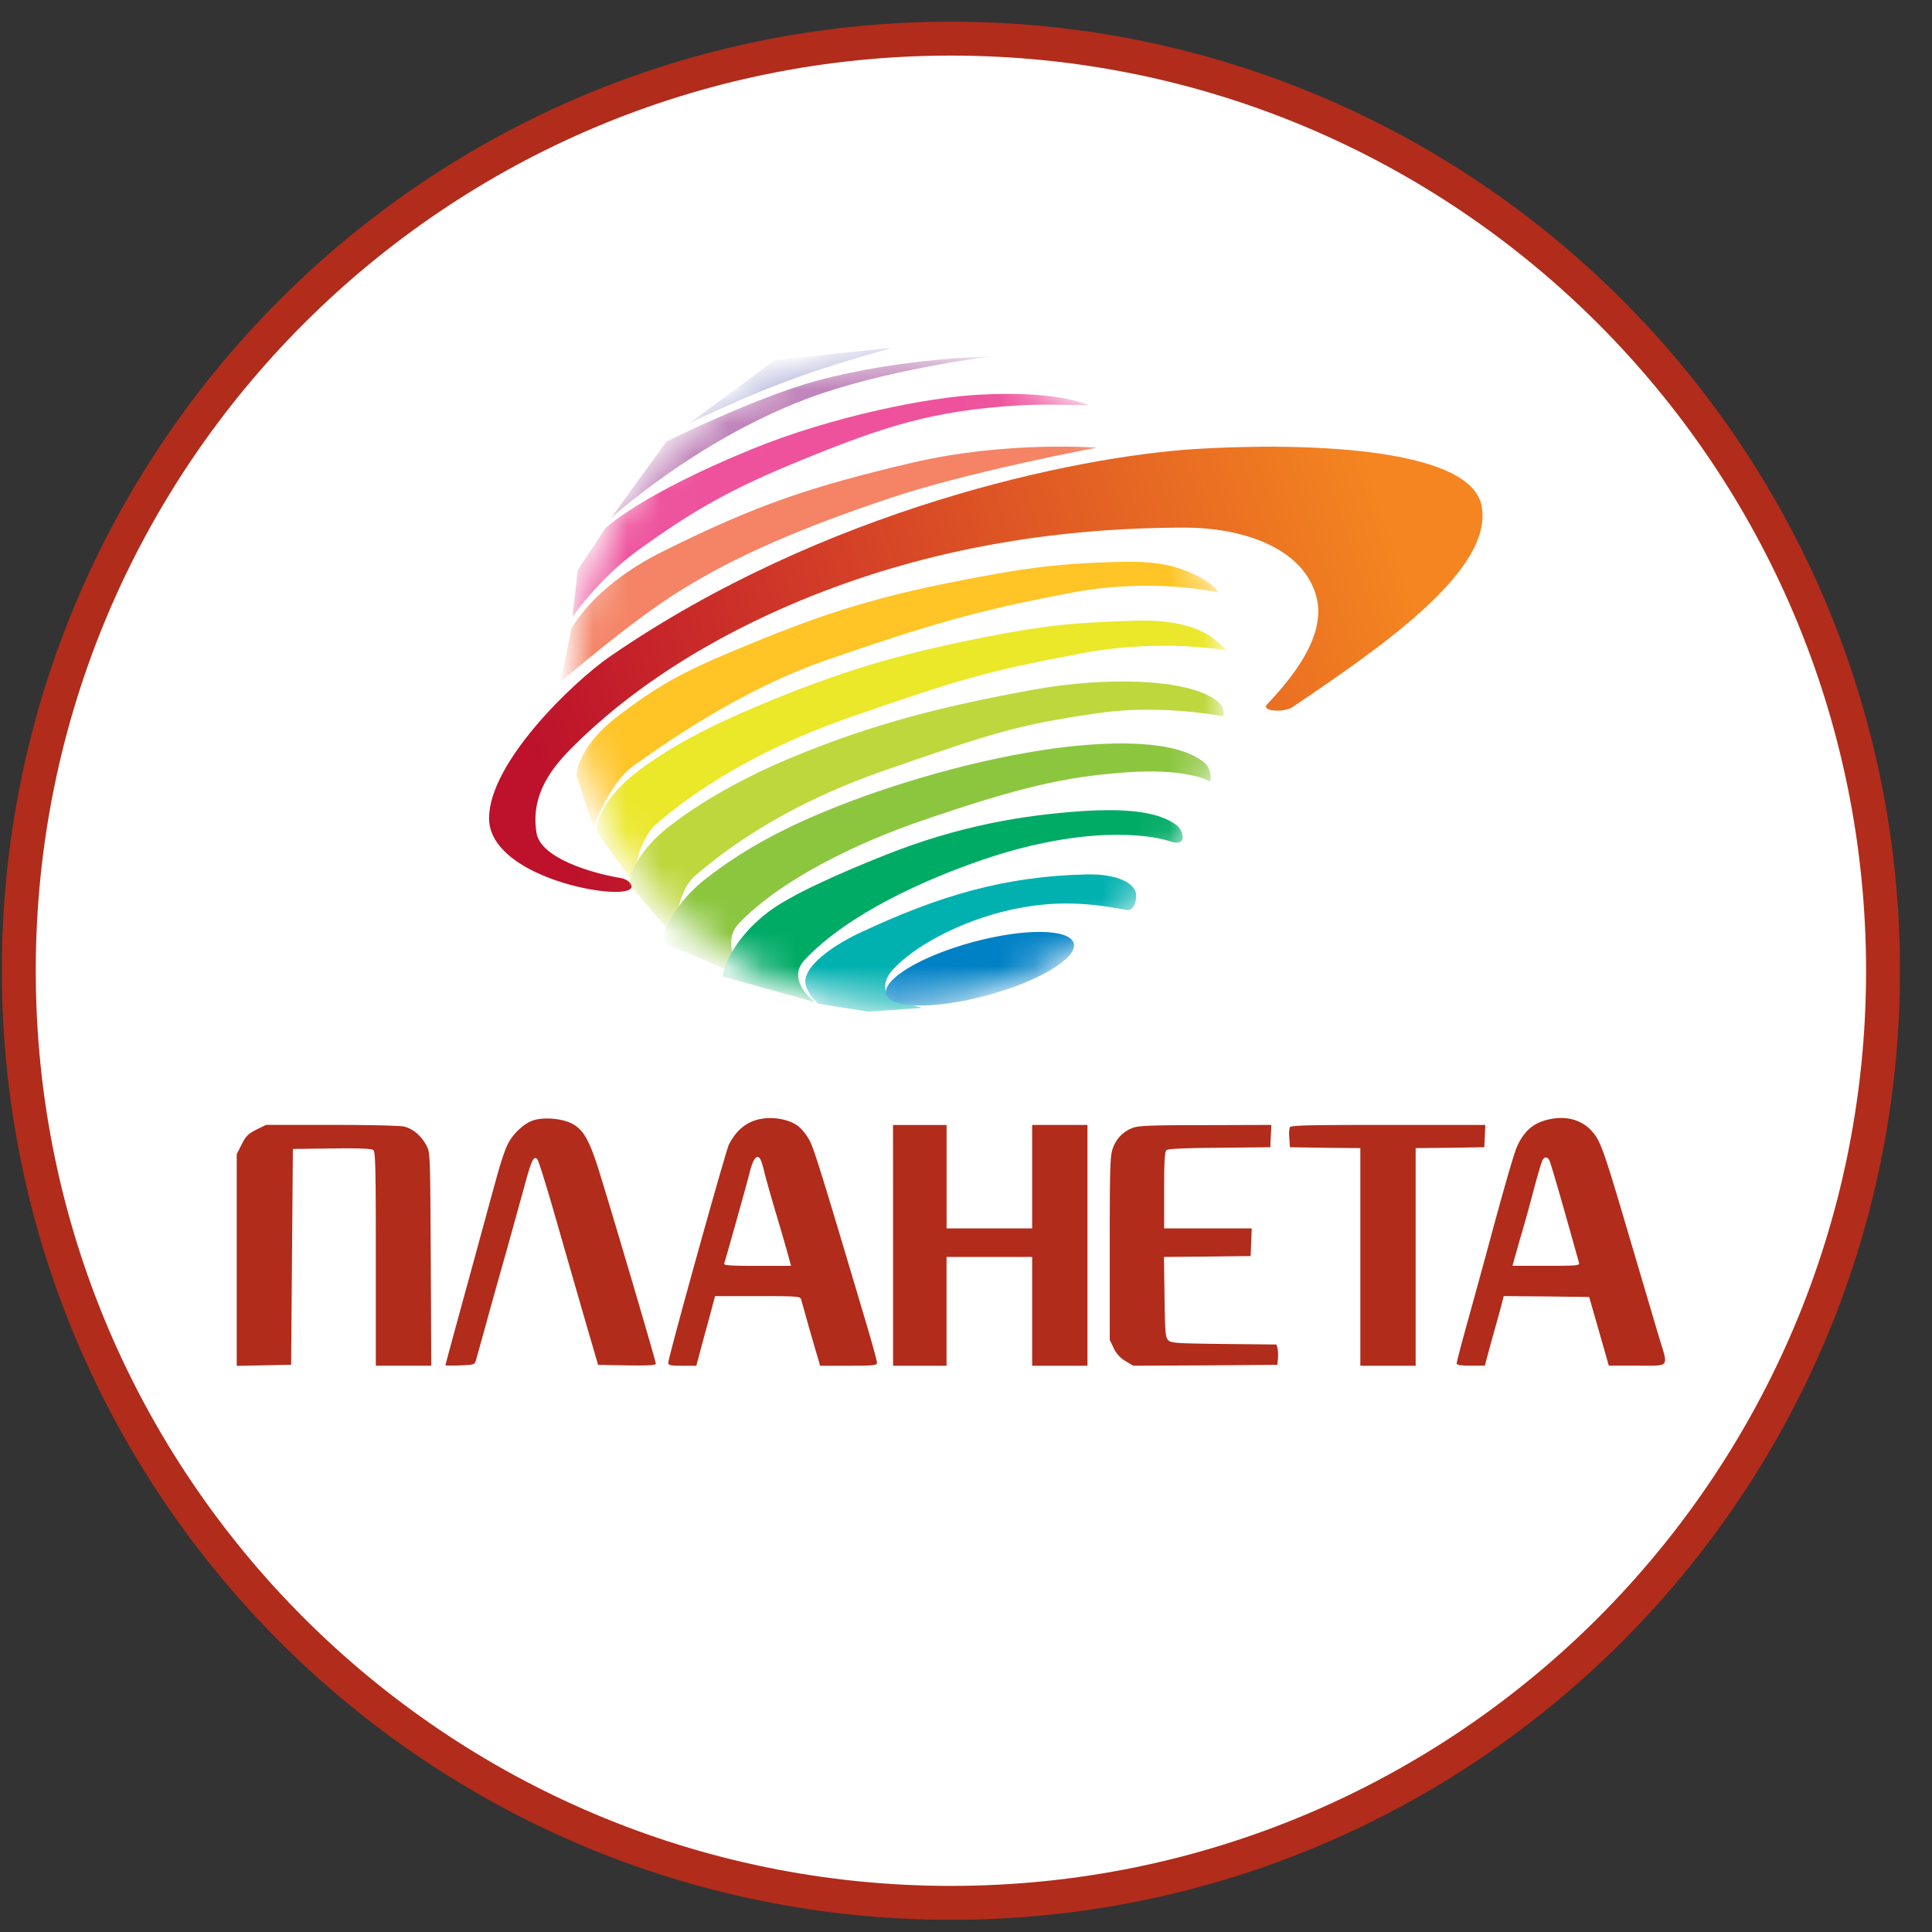 <svg xmlns="http://www.w3.org/2000/svg" width="57" height="57" fill="none" viewBox="0 0 57 57"><rect x="0" y="0" width="57" height="57" fill="#333333" stroke="none"/><g clip-path="url(#a)"><path fill="#fff" stroke="#b12c1b" d="M28.055 1.14c15.187 0 27.5 12.313 27.5 27.5 0 15.188-12.313 27.5-27.5 27.5-15.188 0-27.5-12.312-27.5-27.5 0-15.187 12.312-27.5 27.5-27.5Z"/><path fill="#b12c1b" d="M15.787 33.038c-.29.068-.663.405-.82.747-.074.152-.216.579-.316.958-.106.373-.484 1.767-.848 3.099a358 358 0 0 0-.663 2.436c0 .01.195.016.432.005.405-.016.431-.02.468-.147.021-.074.174-.616.337-1.21.163-.595.431-1.542.59-2.105.157-.563.378-1.368.494-1.784.216-.805.284-.952.39-.837.036.037.257.742.494 1.569l.863 2.999.437 1.5.852.015c.621.01.853-.005.853-.047 0-.079-1.4-4.825-1.71-5.793-.269-.842-.448-1.137-.79-1.305-.274-.132-.742-.18-1.063-.1M22.375 33.026c-.379.095-.658.332-.868.737-.1.2-1.79 6.277-1.79 6.44 0 .08.064.09.411.09h.416l.116-.437c.063-.237.19-.7.279-1.026l.157-.59h1.258c1.147 0 1.253.006 1.279.09.016.053.1.353.19.674.089.316.21.736.268.931l.105.358h.836c.748 0 .842-.01.842-.09 0-.047-.142-.573-.32-1.168-1.253-4.22-1.542-5.162-1.669-5.388a1.6 1.6 0 0 0-.32-.41c-.269-.216-.78-.31-1.19-.21m.058 1.174c.021.031.069.184.105.326.032.147.195.731.363 1.294.169.563.332 1.137.369 1.274l.068.252h-1c-.8 0-.994-.015-.973-.068.037-.1.647-2.268.747-2.668.11-.437.221-.574.321-.41M45.501 33.082c-.32.11-.552.337-.731.716-.1.205-.42 1.331-.931 3.23-.1.364-.332 1.216-.521 1.895-.19.679-.342 1.268-.342 1.3 0 .047.116.068.415.068h.416l.21-.778c.122-.427.248-.884.285-1.027l.063-.247 1.263.01 1.257.016.29 1.01.29 1.016h.83c.99 0 .932.08.653-.836-.1-.337-.479-1.616-.842-2.847-.81-2.747-.879-2.936-1.142-3.236-.337-.38-.884-.49-1.463-.29m.216 1.163c.021.042.221.71.442 1.495.221.778.41 1.462.426 1.51.027.09-.042.095-.968.095h-.994l.226-.806c.132-.436.32-1.12.42-1.51.106-.39.211-.752.243-.805.053-.105.147-.1.205.021M7.558 33.33c-.237.121-.31.195-.427.431l-.147.29v6.246l.805-.016.8-.016.026-3.183.026-3.184 1.153-.015c.805-.011 1.173.005 1.22.047.064.047.074.6.074 3.21v3.152h1.636l-.015-3.142c-.016-3.13-.016-3.146-.132-3.362-.147-.274-.378-.474-.636-.547-.116-.032-.969-.053-2.147-.053H7.847zM26.348 36.741v3.552h1.578v-3.21h2.526v3.21h1.632v-7.104h-1.632v3.052h-2.525V33.19h-1.58zM33.425 33.274a.97.97 0 0 0-.589.594c-.084.221-.095.484-.095 2.952v2.71l.121.253a.85.85 0 0 0 .353.378l.22.132 2.127-.01 2.126-.016.015-.18c.01-.1.005-.23-.01-.3l-.032-.12-1.552-.016c-1.405-.016-1.558-.026-1.642-.11-.084-.085-.095-.227-.11-1.274l-.016-1.184 1.279-.01 1.278-.016.016-.41.016-.406h-2.584v-1.126c0-.873.016-1.136.069-1.184.047-.037.573-.063 1.568-.068l1.494-.016.016-.331.016-.327-1.937.006c-1.557 0-1.978.015-2.147.078M38.05 33.263a1.1 1.1 0 0 0-.01.326l.016.258 1.042.016 1.036.01v6.42h1.632v-6.42l1.015-.01 1.01-.016.016-.331.016-.327H40.95c-2.389 0-2.878.01-2.9.074"/><path fill="url(#b)" d="M18.165 26.314c.759 0 .442-.361.148-.41-.894-.147-2.364-.597-2.484-1.328-.189-1.146.472-1.948 1.09-2.562 2.403-2.388 5.39-3.806 7.375-4.567 2.96-1.133 6.494-1.88 10.66-1.88 1.708 0 3.485.591 3.88 2.023.273.992-.421 2.11-1.449 3.188-.202.213.503.25.746.085 2.667-1.801 5.939-4.057 5.581-5.938-.34-1.789-5.551-1.859-8.434-1.678-3.593.225-10.984 1.789-17.274 6.116-1.085.746-3.575 3.131-3.575 4.78 0 1.445 2.639 2.171 3.736 2.171"/><mask id="c" width="21" height="20" x="16" y="10" maskUnits="userSpaceOnUse" style="mask-type:alpha"><circle cx="26.516" cy="20.064" r="9.607" fill="#d9d9d9"/></mask><g mask="url(#c)"><path fill="#bf83b9" d="M24.084 11.237c-1.796.487-4.417 1.787-4.417 1.787l-1.654 2.275s2.486-2.275 5.749-3.518c2.326-.886 5.482-1.265 5.482-1.265s-2.622.033-5.16.721"/><path fill="#acafd7" d="M26.337 10.258c-2.497.699-3.751 1.165-6.004 2.23l2.53-1.864z"/><path fill="#ee529d" d="M23.64 13.578c-2 .815-3.14 1.441-4.839 2.674-1.172.851-1.914 1.959-1.914 1.959l.16-1.393.811-1.232s1.014-.978 4.284-2.319c2.492-1.022 5.316-1.544 6.703-1.62 2.45-.136 3.263.31 3.263.31s-1.212-.043-1.987 0c-2.605.146-4.065.635-6.481 1.62"/><path fill="#f48465" d="M19.55 16.272c-2.088 1.038-2.698 2.292-2.698 2.292l-.302 1.545s2.018-1.74 3.457-2.645c1.736-1.092 3.71-1.914 6.234-2.763 2.33-.785 6.116-1.493 6.116-1.493s-2.659-.21-5.448.445c-2.97.697-4.57 1.23-7.36 2.619"/><path fill="#ffc425" d="M18.227 21.13c-1.218.936-1.218 1.742-1.218 1.742l.497 1.532s.484-1.305 1.16-1.793c2.182-1.573 4.095-2.579 5.712-3.135 2.979-1.024 4.374-1.454 7.27-1.996 2.39-.448 4.303 0 4.303 0s-.138-.204-.362-.34c-.92-.557-1.687-.59-2.803-.557-1.744.052-2.775.216-4.52.558-2.693.527-4.245 1.06-6.706 2.094-1.38.58-2.146.983-3.333 1.896"/><path fill="#ebe729" d="M18.8 22.77c-1.219.936-1.219 1.742-1.219 1.742l1.106 1.526s.069-1.207.702-1.75c1.954-1.673 4.257-2.636 5.874-3.192 2.98-1.025 3.77-1.281 6.666-1.824 2.39-.448 4.266-.077 4.266-.077s-.207-.216-.358-.333c-.465-.362-1.209-.583-2.324-.55-1.745.051-2.622.126-4.367.468-2.693.528-4.358 1.027-6.82 2.06-1.38.58-2.583 1.205-3.527 1.93"/><path fill="#bed73d" d="M19.783 24.351c-1.218.936-1.218 1.742-1.218 1.742l1.348 1.567s-.02-1.297.613-1.84c1.954-1.672 4.104-2.587 5.72-3.143 2.98-1.025 3.725-1.293 6.207-1.645 1.83-.26 3.627.102 3.627.102s.111-.233-.18-.459c-.856-.667-3.314-.708-5.389-.331-2.592.47-4.754.997-7.215 2.031-1.38.58-2.57 1.251-3.513 1.976"/><path fill="#8cc63f" d="M20.877 25.883c-1.218.936-1.352 1.9-1.352 1.9l2.44 1.063s-.75-.98-.178-1.587c1.298-1.376 3.71-2.462 5.327-3.018 2.979-1.025 4.294-1.321 6.104-1.454 1.808-.134 2.485.266 2.485.266s.091-.351-.2-.577c-.856-.667-2.74-.588-4.032-.442-1.96.222-4.781.918-7.243 1.951-1.38.58-2.408 1.173-3.351 1.898"/><path fill="#00ab66" d="M22.664 26.907c-1.218.936-1.351 1.9-1.351 1.9l2.725.76s-.867-.645-.294-1.252c1.298-1.376 3.593-2.38 5.21-2.937 2.98-1.025 4.948-.765 5.542-.562s.388-.337.23-.46c-.539-.423-1.539-.51-2.835-.423-1.741.119-3.624.44-5.753 1.285-1.392.552-2.83 1.195-3.474 1.69"/><path fill="#00b1b0" d="M23.765 28.879c-.064.338.37.732.37.732l1.473.235 1.608-.109s-.557-.138-.885-.298c-.353-.172-.216-.584 0-.822.632-.696 1.985-1.437 3.47-1.771 1.31-.295 2.33-.208 3.442 0 .192.036.28-.22.28-.416 0-.369-.55-.653-1.473-.632-2.43.056-4.346.632-6.65 1.708-.765.357-1.545.894-1.635 1.373"/><ellipse cx="28.912" cy="28.58" fill="#0081c6" rx="2.866" ry=".814" transform="rotate(-15.148 28.912 28.58)"/></g></g><defs><linearGradient id="b" x1="16.307" x2="41.191" y1="24.322" y2="16.144" gradientUnits="userSpaceOnUse"><stop stop-color="#bd112c"/><stop offset="1" stop-color="#f48520"/></linearGradient><clipPath id="a"><path fill="#fff" d="M.055.64h56v56h-56z"/></clipPath></defs></svg>